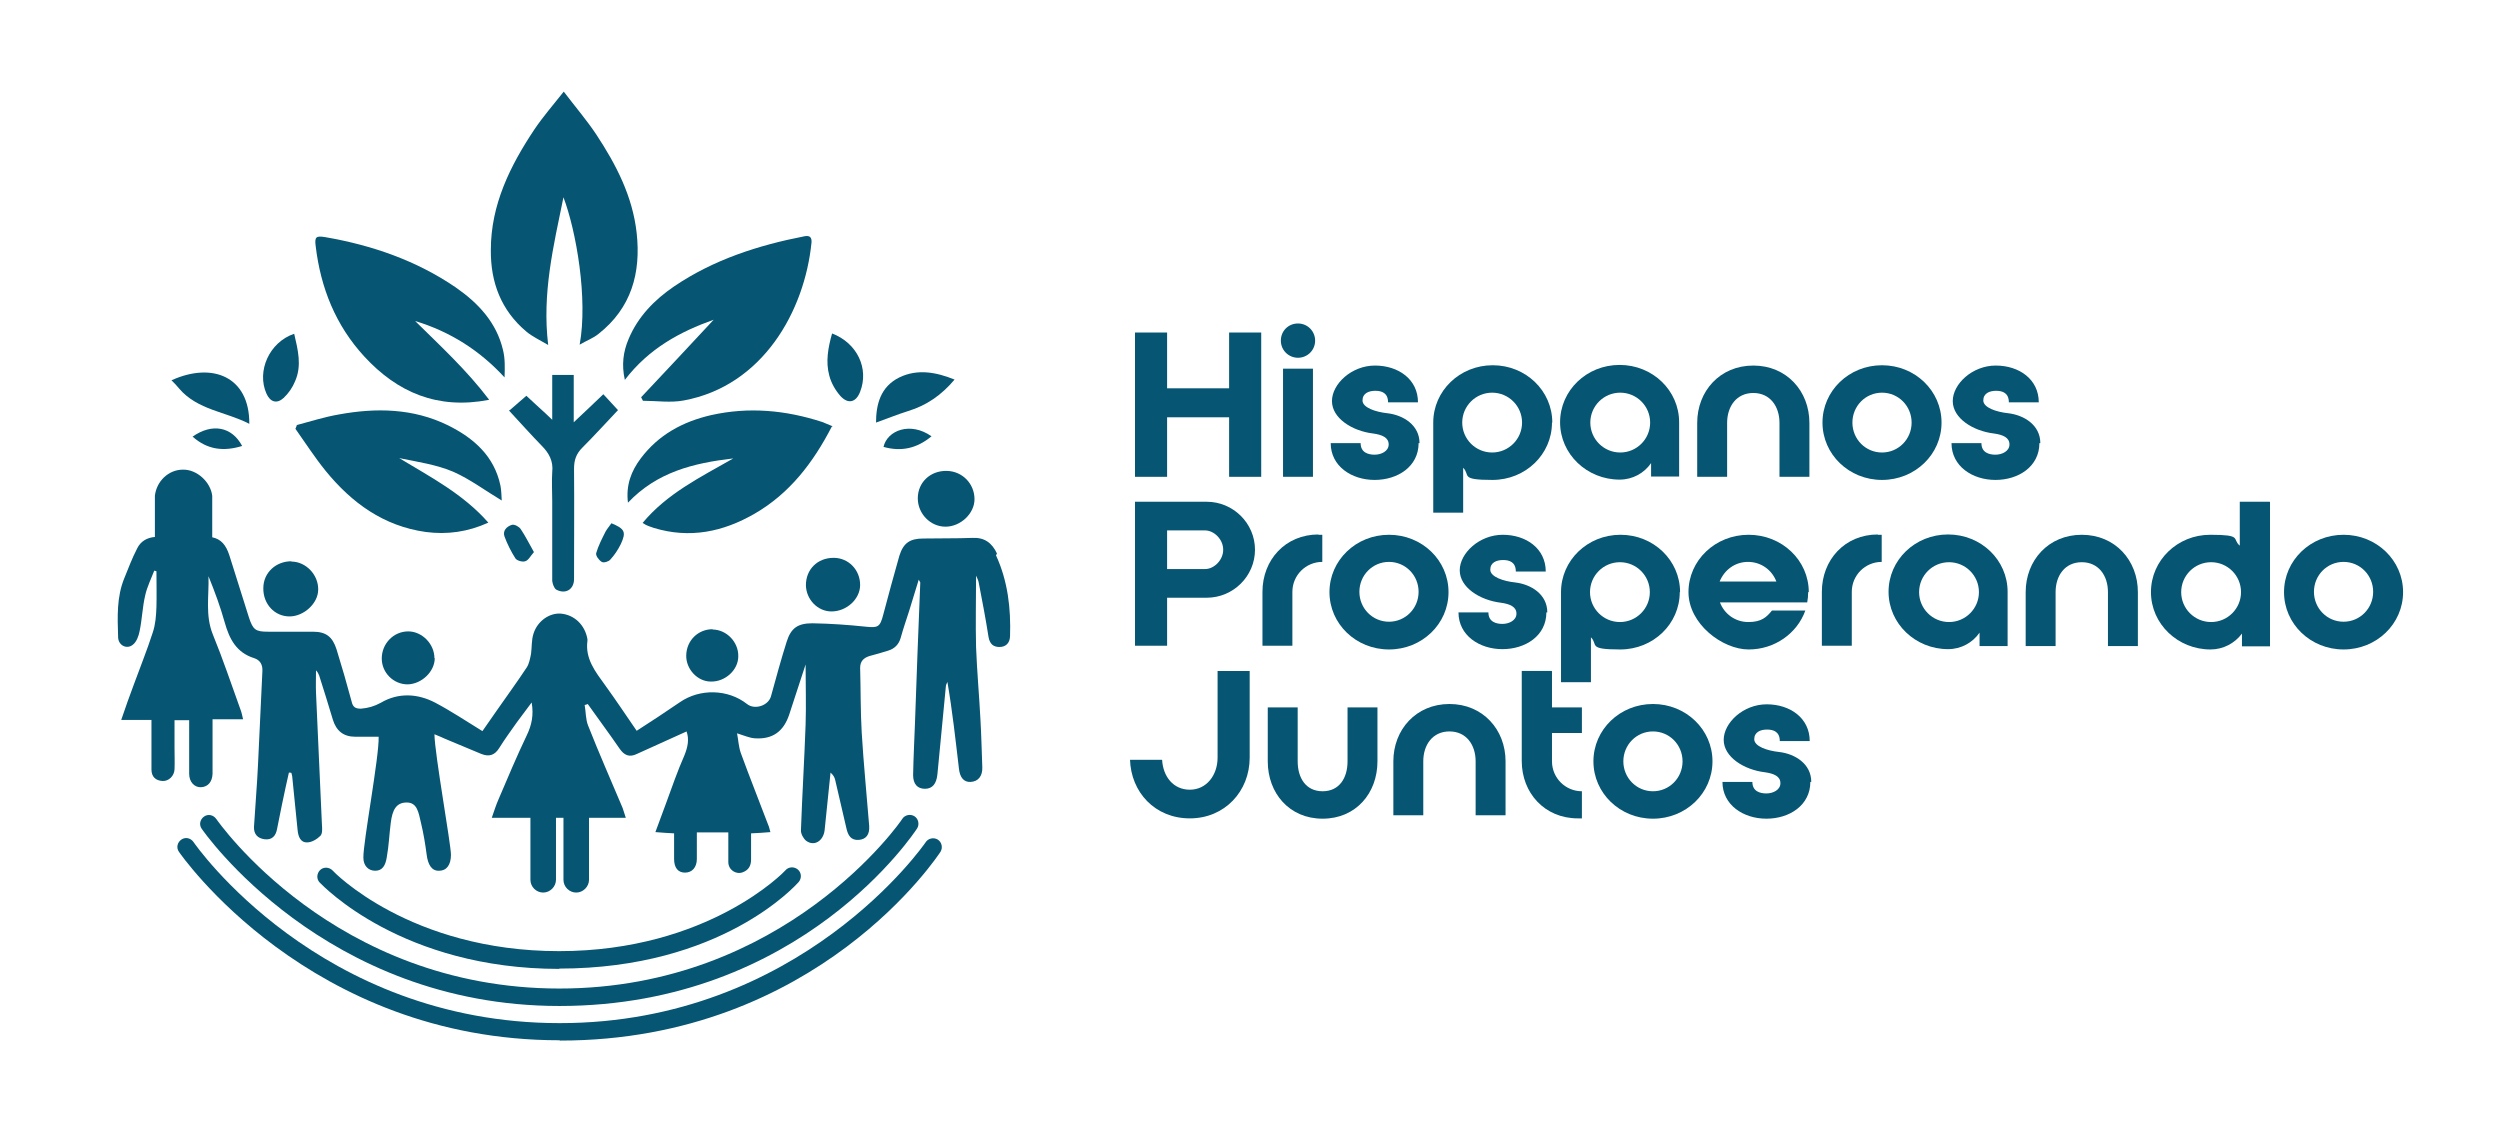 <?xml version="1.0" encoding="UTF-8"?> <svg xmlns="http://www.w3.org/2000/svg" id="Layer_1" data-name="Layer 1" version="1.1" viewBox="0 0 802.2 361.9"><defs><style> .cls-1 { fill: #055573; stroke-width: 0px; } </style></defs><g><g><path class="cls-1" d="M186,110.6c2.7-14.7-1.1-36.5-5.2-47.3-3.2,15.7-6.9,30.8-4.9,47.4-2.7-1.6-5.1-2.7-7-4.3-8.1-6.8-11.5-15.8-11.4-26.2,0-14.5,6.2-27,14-38.7,2.7-4,5.9-7.7,9.4-12.1,3.8,5,7.4,9.2,10.4,13.7,6.4,9.7,11.7,19.9,13,31.7,1.4,12.8-1.7,24-12.2,32.3-1.7,1.4-3.9,2.2-6.1,3.5Z"></path><path class="cls-1" d="M156.9,128.3c-16.5,3.2-29.4-2.4-40-13.9-9.2-10-14-22-15.6-35.4-.4-3,.1-3.4,3.1-2.9,15,2.6,29.2,7.5,41.8,16.1,7.2,5,13.1,11.2,15.2,20.1.7,2.8.6,5.7.5,8.8-8-8.7-17.5-14.7-28.7-18.1,8.1,8,16.5,15.7,23.7,25.2Z"></path><path class="cls-1" d="M205.7,127.5c7.9-8.4,15.7-16.7,23.3-24.9-10.7,3.8-20.8,9.2-28.5,19.3-1.1-4.9-.5-9.1,1.2-13.1,3-7.2,8.3-12.6,14.6-16.9,12.7-8.6,27-13.2,41.9-16.1,1.7-.3,2.3.4,2.2,2-2.2,22-15.6,46-41,50.7-4.2.8-8.8.1-13.1.1l-.6-1.2Z"></path><path class="cls-1" d="M95.2,136.4c4.5-1.2,8.9-2.6,13.5-3.4,12-2.2,23.9-2,35.1,3.5,8.2,4.1,14.8,9.8,16.8,19.4.3,1.6.3,3.3.4,4.7-5.2-3.1-10.1-6.8-15.5-9.2-5.4-2.3-11.5-3.2-17.4-4.4,10.1,6.1,20.5,11.5,28.6,20.7-6.6,3-13.2,3.9-20.1,3-13.5-1.9-23.7-9.3-32.1-19.6-3.5-4.3-6.5-9-9.7-13.5.2-.4.3-.8.5-1.3Z"></path><path class="cls-1" d="M266.9,136.9c-6,11.6-13.5,21.4-24.7,27.9-10.2,5.9-20.9,8.1-32.4,4.6-.6-.2-1.2-.4-1.7-.6-.6-.2-1.1-.5-1.9-1,7.8-9.4,18.4-14.6,29.1-20.7-12.9,1.5-24.5,4.4-33.8,14.2-.7-5.7,1.1-10.2,4.1-14.2,5.7-7.6,13.5-11.8,22.6-13.9,12.1-2.7,23.9-1.6,35.6,2.2,1.1.4,2.1.9,3.4,1.4Z"></path><path class="cls-1" d="M163.6,131.6c1.9-1.7,3.5-3,5.3-4.6,1.1,1,2.5,2.3,3.9,3.6,1.4,1.3,2.9,2.6,4.4,4.1v-14.4h6.9v15.2c3.5-3.3,6.4-6,9.5-9,1.6,1.7,3,3.3,4.7,5.1-3.8,4-7.5,8.1-11.4,12-2,2-2.7,4-2.7,6.8.1,11.8,0,23.6,0,35.4,0,3.3-2.7,5-5.7,3.4-.7-.4-1.2-1.9-1.3-2.8,0-8.5,0-17.1,0-25.6,0-3.1-.2-6.2,0-9.3.4-3.5-1-6.1-3.4-8.5-3.5-3.6-6.9-7.4-10.5-11.3Z"></path><path class="cls-1" d="M312.7,160.2c0,4.6-4.5,8.8-9.3,8.8-4.9,0-8.9-4.2-8.9-9.1,0-5.1,4-8.9,9.3-8.8,5,.1,8.9,4.1,8.9,9.1Z"></path><path class="cls-1" d="M93.5,180.2c4.7,0,8.7,4.3,8.6,9,0,4.4-4.6,8.6-9.2,8.6-4.8,0-8.5-4-8.4-9.1,0-4.9,4-8.6,9-8.6Z"></path><path class="cls-1" d="M276,187.7c0,4.5-4.3,8.5-9.2,8.5-4.4,0-8.1-3.8-8.2-8.4,0-5.1,3.7-8.8,8.9-8.8,4.8,0,8.5,3.9,8.5,8.7Z"></path><path class="cls-1" d="M139.5,211.2c0,4.3-4.2,8.3-8.7,8.4-4.5,0-8.3-3.7-8.3-8.3,0-4.8,3.8-8.7,8.5-8.7,4.4,0,8.4,4,8.4,8.6Z"></path><path class="cls-1" d="M55.1,122c13-5.9,25-1.2,24.9,14-7.5-3.9-16.6-4.4-22.5-11.3-.7-.9-1.5-1.7-2.5-2.7Z"></path><path class="cls-1" d="M281.1,135.7c0-5.9,1.4-11.6,7.5-14.6,5.8-2.8,11.8-1.7,17.7.7-4.2,5-9,8.3-14.9,10.1-3.5,1.1-6.9,2.5-10.3,3.7Z"></path><path class="cls-1" d="M228.6,202c4.5,0,8.4,4,8.3,8.6,0,4.4-4.2,8.2-8.8,8.1-4.3,0-8-4-7.9-8.4.1-4.8,3.8-8.4,8.5-8.4Z"></path><path class="cls-1" d="M267,107c8.1,3.1,11.9,11.3,9,18.7-1.3,3.4-3.8,4.1-6.3,1.4-1.6-1.8-3-4.2-3.6-6.6-1.2-4.4-.4-8.9.9-13.5Z"></path><path class="cls-1" d="M94.4,107.1c1.2,5.2,2.5,10.2.3,15.2-.8,2-2.1,3.9-3.7,5.4-2.2,2-4.3,1.3-5.5-1.4-3.2-7.2.9-16.5,8.9-19.2Z"></path><path class="cls-1" d="M171.3,177.2c-1.1,1.2-1.7,2.6-2.8,2.9-.9.3-2.6-.2-3.1-.9-1.4-2.2-2.6-4.6-3.5-7-.7-1.9.7-3.3,2.4-3.8.8-.2,2.3.6,2.8,1.4,1.5,2.2,2.7,4.7,4.2,7.3Z"></path><path class="cls-1" d="M196.2,167.9c4.3,1.8,4.8,2.8,3,6.7-.9,1.8-2,3.5-3.4,5-.5.6-2.1,1.1-2.7.7-.9-.5-2-2-1.8-2.8.7-2.4,1.9-4.7,3-6.9.5-.9,1.2-1.7,1.9-2.7Z"></path><path class="cls-1" d="M61.8,140.1c6.3-4.4,12.6-3.2,15.9,3-5.8,1.8-11.1,1.3-15.9-3Z"></path><path class="cls-1" d="M298.9,140c-4.7,3.9-9.7,5-15.4,3.4,1.2-5.3,8.6-8.2,15.4-3.4Z"></path></g><path class="cls-1" d="M319.9,177.6c-1.6-3.4-4-5.2-7.9-5-5.2.2-10.5.1-15.7.2-4.3,0-6.4,1.4-7.7,5.5-1.8,6.3-3.5,12.6-5.2,19-1,3.9-1.7,4.2-5.5,3.8-5.7-.6-11.4-1-17.2-1.1-4.7,0-6.9,1.5-8.3,6-1.8,5.7-3.4,11.6-5,17.4-.8,3-5.2,4.5-7.7,2.5-6.1-4.8-15.1-5-21.5-.6-4.5,3.1-9.1,6.1-13.9,9.2-3.5-5.1-6.7-9.9-10.1-14.6-3.1-4.3-6.5-8.5-5.7-14.3,0-.2,0-.4,0-.5-.8-4.6-4.2-7.8-8.5-8.2-3.6-.3-7.5,2.3-8.8,6.4-.7,2.1-.5,4.4-.8,6.5-.3,1.5-.6,3.2-1.4,4.4-3.1,4.7-6.4,9.2-9.6,13.8-1.5,2.1-3,4.3-4.6,6.6-5.2-3.2-10-6.4-15.1-9.1-5.7-3-11.9-3.3-17.5,0-2.2,1.2-4.1,1.7-6.4,1.9-1.9,0-2.6-.6-3-2.4-1.5-5.6-3.1-11.1-4.8-16.6-1.3-4.1-3.4-5.7-7.6-5.7-4.8,0-9.6,0-14.4,0-4,0-4.8-.6-6.1-4.5-2.1-6.7-4.2-13.3-6.3-20-1.1-3.4-2.7-5.2-5.5-5.8v-13.3h0c-.5-4.4-4.9-8.5-9.4-8.4-4.7,0-8.5,3.8-9,8.4h0v13.2c-2.5.2-4.6,1.4-5.7,3.7-1.6,3.1-2.8,6.3-4.1,9.5-2.5,6.1-2.2,12.5-2,18.9,0,2.6,2.7,4.1,4.7,2.5,1.2-.9,1.9-2.8,2.2-4.4.8-3.8.9-7.7,1.8-11.5.6-2.7,1.9-5.3,2.9-7.9.2,0,.5.2.7.2,0,3.8.1,7.6,0,11.4-.1,2.8-.3,5.7-1.2,8.3-1.8,5.6-4,11-6,16.5-1.4,3.7-2.7,7.4-4.1,11.5h9.7c0,1.1,0,2,0,2.8,0,4.4,0,8.7,0,13.1,0,2.4,1.4,3.6,3.6,3.7,1.9.1,3.7-1.6,3.8-3.7.1-2.3,0-4.6,0-6.9,0-3,0-6,0-8.9h4.7c0,1.6,0,3,0,4.4,0,4.3,0,8.5,0,12.8,0,2.6,1.7,4.4,3.8,4.3,2.2-.1,3.6-1.7,3.7-4.3,0-1.4,0-2.8,0-4.3,0-4.3,0-8.6,0-13.2h9.8c-.3-1.3-.5-2.3-.9-3.3-2.9-8-5.6-16.1-8.8-23.9-2.5-6.2-1.2-12.4-1.4-18.7,2,4.9,3.8,9.8,5.2,14.8,1.5,5.3,3.7,9.7,9.5,11.5,1.8.6,2.7,2,2.6,4.1-.5,9.9-.9,19.9-1.4,29.8-.3,6.7-.9,13.5-1.3,20.2-.1,2.4,1.2,3.7,3.4,4,2.4.3,3.6-1.1,4-3.3.2-1.3,2.7-13.4,3.8-18.1.3,0,.5,0,.8.1.1.5.3,1,.3,1.5.6,5.6,1.1,11.3,1.7,16.9.2,2,.9,4,3.1,3.9,1.4,0,3.1-1,4.2-2.1.7-.7.6-2.3.5-3.6-.6-14.1-1.3-28.2-1.9-42.3-.1-2.4,0-4.8,0-7.2.5.5.8,1.1,1,1.6,1.5,4.7,3,9.5,4.4,14.2,1.1,3.6,3.4,5.5,7.2,5.5,2.5,0,4.9,0,7.5,0,.2,6.4-5,33.9-4.9,38.8,0,2.6,1.6,4.2,3.8,4.2,2.3,0,3.3-1.7,3.7-4.3.7-3.8.8-7.4,1.3-11.2.5-3.8,1.6-6.4,5.1-6.4,3.4,0,3.8,3.2,4.6,6.6.8,3.3,1.4,7,1.8,10.1.4,3.2,1.6,5.3,4,5.2,2.4,0,3.8-1.9,3.8-5.1,0-3.5-5.2-32.2-5.3-38.7,1.4.6,2.5,1,3.5,1.5,3.8,1.6,7.7,3.2,11.5,4.8,2.5,1,4.3.5,5.8-1.9,1.8-2.9,3.8-5.6,5.7-8.3,1.5-2,3-4,4.7-6.3.7,4.1,0,7.3-1.6,10.6-3.2,6.7-6.1,13.6-9,20.4-.8,1.8-1.4,3.7-2.2,6,1.4,0,6.4,0,12.4,0v19.9c0,2.3,1.9,4.1,4.1,4.1s4.1-1.9,4.1-4.1v-19.9c.8,0,1.6,0,2.4,0v19.9c0,2.3,1.9,4.1,4.1,4.1s4.1-1.9,4.1-4.1v-19.9c5.8,0,10.5,0,11.8,0-.4-1.3-.7-2.2-1-3.1-3.7-8.8-7.6-17.6-11.1-26.5-.8-2-.7-4.4-1.1-6.6.3,0,.7-.2,1-.3,3.4,4.8,6.9,9.5,10.2,14.3,1.5,2.2,3.2,2.9,5.6,1.7,5.3-2.4,10.6-4.8,15.9-7.2.9,2.5.4,5-.7,7.7-2.2,5-4,10.2-5.9,15.4-1.1,2.9-2.2,5.9-3.4,9.2,2.3.2,4.1.3,6,.4,0,2.9,0,5.5,0,8.2,0,2.9,1.3,4.4,3.5,4.4,2.3,0,3.8-1.7,3.8-4.4,0-2.8,0-5.6,0-8.5h10.1c0,3.3,0,6.4,0,9.5,0,2.5,2.4,4.1,4.6,3.3,1.9-.7,2.7-2.1,2.7-4.1,0-2.8,0-5.6,0-8.4,2.1-.1,4-.2,6.2-.4-.3-1-.4-1.7-.7-2.3-2.9-7.7-6-15.4-8.8-23.1-.7-2-.8-4.3-1.2-6.3,2.3.7,4,1.5,5.7,1.6,5.7.4,9.2-2.2,11-7.5,1.7-5.2,3.4-10.4,5.3-16.2,0,6.9.2,13.1,0,19.3-.4,11.3-1.1,22.7-1.5,34,0,1.1.8,2.6,1.7,3.3,2.6,1.9,5.5,0,5.9-3.4.6-6.2,1.3-12.3,1.9-18.5.9.8,1.3,1.5,1.5,2.4,1.2,5.2,2.4,10.3,3.6,15.5.5,2.2,1.4,3.9,4,3.7,2.3-.2,3.5-1.7,3.3-4.5-.8-10-1.8-20-2.4-30-.4-6.9-.3-13.8-.5-20.7,0-2.1,1.1-3.2,3-3.8,2-.5,3.9-1.1,5.9-1.7,2.1-.6,3.5-2,4.1-4.1.8-2.9,1.8-5.8,2.7-8.6,1-3.2,2-6.5,3.1-10.1.3.6.5.8.5.9-.6,15-1.2,30-1.7,45-.2,5.6-.5,11.2-.6,16.8,0,2.9,1.4,4.4,3.8,4.4,2.4,0,3.7-1.6,4-4.7.9-9.4,1.8-18.7,2.7-28.1,0-.5.3-1,.5-1.5,1.6,9.3,2.6,18.5,3.7,27.8.3,2.9,1.6,4.4,3.7,4.3,2.5-.1,3.9-1.9,3.8-4.7-.2-5.1-.3-10.3-.6-15.4-.4-7.7-1.1-15.4-1.4-23.1-.2-7.7,0-15.3,0-23,.3.7.8,1.6.9,2.5,1.1,5.7,2.2,11.4,3.1,17.2.4,2.2,1.5,3.2,3.5,3.2,2,0,3.3-1.2,3.4-3.4.3-9-.7-17.7-4.5-26Z"></path><g><path class="cls-1" d="M179.5,333.8c-80.4,0-121.7-59.9-122.1-60.5-.9-1.3-.5-3,.8-3.9,1.3-.9,3-.5,3.9.8.4.6,40.2,58.1,117.5,58.1s117-57.4,117.4-58c.8-1.3,2.6-1.7,3.9-.9,1.3.8,1.7,2.6.9,3.9-.4.6-39.3,60.6-122.1,60.6Z"></path><path class="cls-1" d="M179.5,322.8c-75.5,0-114.4-56.3-114.8-56.9-.9-1.3-.5-3,.8-3.9,1.3-.9,3-.5,3.9.8.4.5,37.6,54.4,110.1,54.4s109.7-53.8,110-54.4c.8-1.3,2.6-1.7,3.9-.9,1.3.8,1.7,2.6.9,3.9-.4.6-36.9,57-114.8,57Z"></path><path class="cls-1" d="M179.5,310.9c-50.5,0-75.8-26.6-76.9-27.7-1.1-1.1-1-2.9.1-4,1.1-1.1,2.9-1,4,.1h0c.2.3,24.8,25.9,72.7,25.9s72.4-25.6,72.6-25.9c1-1.2,2.8-1.3,4-.3,1.2,1,1.3,2.8.3,4-1,1.1-24.8,27.8-76.9,27.8Z"></path></g></g><g><path class="cls-1" d="M364.2,153v-46.3h10.3v17.9h19.9v-17.9h10.3v46.3h-10.3v-19.1h-19.9v19.1h-10.3Z"></path><path class="cls-1" d="M422,109.3c0,3.1-2.5,5.5-5.5,5.5s-5.5-2.4-5.5-5.5,2.4-5.5,5.5-5.5,5.5,2.5,5.5,5.5ZM411.7,118.3h9.6v34.7h-9.6v-34.7Z"></path><path class="cls-1" d="M455.2,142.2c0,7.5-6.7,11.8-14.1,11.8s-14.1-4.4-14.1-11.8h9.6c0,3,2.4,3.7,4.5,3.7s4.5-1.1,4.5-3.3-2.1-3.1-5-3.5c-6.7-.8-13.2-4.9-13.2-10.4s6.3-11.4,13.8-11.4,13.8,4.4,13.8,11.8h-9.6c0-3-2-3.7-4.1-3.7s-4.1.8-4.1,3.1,4.2,3.7,8,4.1c5.1.6,10.3,3.8,10.3,9.6Z"></path><path class="cls-1" d="M498,135.6c0,10.2-8.5,18.4-19.1,18.4s-7-1.5-9.4-3.9v14.4h-9.6v-28.9c0-10.2,8.5-18.4,19.1-18.4s19.1,8.2,19.1,18.4ZM488.4,135.6c0-5.3-4.3-9.6-9.6-9.6s-9.6,4.3-9.6,9.6,4.3,9.6,9.6,9.6,9.6-4.3,9.6-9.6Z"></path><path class="cls-1" d="M538.8,135.6v17.3h-9v-4.3c-2.2,3.2-5.9,5.3-10.1,5.3-10.5,0-19.1-8.2-19.1-18.4s8.5-18.4,19.1-18.4,19.1,8.2,19.1,18.4ZM529.5,135.6c0-5.3-4.3-9.6-9.6-9.6s-9.6,4.3-9.6,9.6,4.3,9.6,9.6,9.6,9.6-4.3,9.6-9.6Z"></path><path class="cls-1" d="M562.6,117.3c10.7,0,18,8.2,18,18.4v17.3h-9.6v-17.3c0-5.3-3-9.6-8.4-9.6s-8.4,4.3-8.4,9.6v17.3h-9.6v-17.3c0-10.2,7.3-18.4,18-18.4Z"></path><path class="cls-1" d="M603.9,154c-10.6,0-19.1-8.2-19.1-18.4s8.5-18.4,19.1-18.4,19.1,8.2,19.1,18.4-8.5,18.4-19.1,18.4ZM603.9,126c-5.3,0-9.5,4.3-9.5,9.6s4.2,9.6,9.5,9.6,9.5-4.3,9.5-9.6-4.2-9.6-9.5-9.6Z"></path><path class="cls-1" d="M654.4,142.2c0,7.5-6.7,11.8-14.1,11.8s-14.1-4.4-14.1-11.8h9.6c0,3,2.4,3.7,4.5,3.7s4.5-1.1,4.5-3.3-2.1-3.1-5-3.5c-6.7-.8-13.2-4.9-13.2-10.4s6.3-11.4,13.8-11.4,13.8,4.4,13.8,11.8h-9.6c0-3-2-3.7-4.1-3.7s-4.1.8-4.1,3.1,4.2,3.7,8,4.1c5.1.6,10.3,3.8,10.3,9.6Z"></path><path class="cls-1" d="M364.2,207.3v-46.3h23c8.5,0,15.5,6.9,15.5,15.4s-7,15.4-15.5,15.4h-12.7v15.4h-10.3ZM374.5,170.3v12.3h12.2c2.8,0,5.8-2.8,5.8-6.2s-3-6.2-5.8-6.2h-12.2Z"></path><path class="cls-1" d="M423,171.6h1.3v8.7c-5.3,0-9.6,4.3-9.6,9.6v17.3h-9.6v-17.3c0-10.2,7.3-18.4,18-18.4Z"></path><path class="cls-1" d="M445.7,208.4c-10.6,0-19.1-8.2-19.1-18.4s8.5-18.4,19.1-18.4,19.1,8.2,19.1,18.4-8.5,18.4-19.1,18.4ZM445.7,180.3c-5.3,0-9.5,4.3-9.5,9.6s4.2,9.6,9.5,9.6,9.5-4.3,9.5-9.6-4.2-9.6-9.5-9.6Z"></path><path class="cls-1" d="M496.2,196.5c0,7.5-6.7,11.8-14.1,11.8s-14.1-4.4-14.1-11.8h9.6c0,3,2.4,3.7,4.5,3.7s4.5-1.1,4.5-3.3-2.1-3.1-5-3.5c-6.7-.8-13.2-4.9-13.2-10.4s6.3-11.4,13.8-11.4,13.8,4.4,13.8,11.8h-9.6c0-3-2-3.7-4.1-3.7s-4.1.8-4.1,3.1,4.2,3.7,8,4.1c5.1.6,10.3,3.8,10.3,9.6Z"></path><path class="cls-1" d="M539,190c0,10.2-8.5,18.4-19.1,18.4s-7-1.5-9.4-3.9v14.4h-9.6v-28.9c0-10.2,8.5-18.4,19.1-18.4s19.1,8.2,19.1,18.4ZM529.4,190c0-5.3-4.3-9.6-9.6-9.6s-9.6,4.3-9.6,9.6,4.3,9.6,9.6,9.6,9.6-4.3,9.6-9.6Z"></path><path class="cls-1" d="M580.2,190c0,1.2-.1,2.2-.3,3.3h-28c1.4,3.7,4.9,6.3,9.1,6.3s5.8-1.5,7.6-3.7h10.7c-2.6,7.3-9.8,12.5-18.2,12.5s-19.3-8.2-19.3-18.4,8.6-18.4,19.3-18.4,19.3,8.2,19.3,18.4ZM570,186.6c-1.4-3.7-4.9-6.3-9.1-6.3s-7.6,2.6-9.1,6.3h18.1Z"></path><path class="cls-1" d="M602.5,171.6h1.3v8.7c-5.3,0-9.6,4.3-9.6,9.6v17.3h-9.6v-17.3c0-10.2,7.3-18.4,18-18.4Z"></path><path class="cls-1" d="M644.2,190v17.3h-9v-4.3c-2.2,3.2-5.9,5.3-10.1,5.3-10.5,0-19.1-8.2-19.1-18.4s8.5-18.4,19.1-18.4,19.1,8.2,19.1,18.4ZM635,190c0-5.3-4.3-9.6-9.6-9.6s-9.6,4.3-9.6,9.6,4.3,9.6,9.6,9.6,9.6-4.3,9.6-9.6Z"></path><path class="cls-1" d="M668,171.6c10.7,0,18,8.2,18,18.4v17.3h-9.6v-17.3c0-5.3-3-9.6-8.4-9.6s-8.4,4.3-8.4,9.6v17.3h-9.6v-17.3c0-10.2,7.3-18.4,18-18.4Z"></path><path class="cls-1" d="M728.4,161.1v46.3h-9v-4.1c-2.3,3.1-6,5.1-10.1,5.1-10.5,0-19.1-8.2-19.1-18.4s8.5-18.4,19-18.4,6.9,1.3,9.5,3.5v-14.1h9.6ZM709.5,199.6c5.3,0,9.6-4.3,9.6-9.6s-4.3-9.6-9.6-9.6-9.6,4.3-9.6,9.6,4.3,9.6,9.6,9.6Z"></path><path class="cls-1" d="M752,208.4c-10.6,0-19.1-8.2-19.1-18.4s8.5-18.4,19.1-18.4,19.1,8.2,19.1,18.4-8.5,18.4-19.1,18.4ZM752,180.3c-5.3,0-9.5,4.3-9.5,9.6s4.2,9.6,9.5,9.6,9.5-4.3,9.5-9.6-4.2-9.6-9.5-9.6Z"></path><path class="cls-1" d="M362.6,243.8h10.3c.3,5.4,3.6,9.6,8.9,9.6s8.9-4.6,8.9-10.3v-27.8h10.3v27.8c0,10.8-8,19.5-19.2,19.5s-18.9-8.4-19.2-18.9Z"></path><path class="cls-1" d="M416.4,227v17.3c0,5.3,2.6,9.6,8,9.6s8-4.3,8-9.6v-17.3h9.6v17.3c0,10.2-6.9,18.4-17.6,18.4s-17.6-8.2-17.6-18.4v-17.3h9.6Z"></path><path class="cls-1" d="M465.1,225.9c10.7,0,18,8.2,18,18.4v17.3h-9.6v-17.3c0-5.3-3-9.6-8.4-9.6s-8.4,4.3-8.4,9.6v17.3h-9.6v-17.3c0-10.2,7.3-18.4,18-18.4Z"></path><path class="cls-1" d="M498,215.4v11.6h9.6v8.2h-9.6v9.1c0,5.3,4.3,9.6,9.6,9.6v8.7h-1.3c-10.7,0-18-8.2-18-18.4v-28.9h9.6Z"></path><path class="cls-1" d="M530.4,262.7c-10.6,0-19.1-8.2-19.1-18.4s8.5-18.4,19.1-18.4,19.1,8.2,19.1,18.4-8.5,18.4-19.1,18.4ZM530.4,234.7c-5.3,0-9.5,4.3-9.5,9.6s4.2,9.6,9.5,9.6,9.5-4.3,9.5-9.6-4.2-9.6-9.5-9.6Z"></path><path class="cls-1" d="M580.9,250.9c0,7.5-6.7,11.8-14.1,11.8s-14.1-4.4-14.1-11.8h9.6c0,3,2.4,3.7,4.5,3.7s4.5-1.1,4.5-3.3-2.1-3.1-5-3.5c-6.7-.8-13.2-4.9-13.2-10.4s6.3-11.4,13.8-11.4,13.8,4.4,13.8,11.8h-9.6c0-3-2-3.7-4.1-3.7s-4.1.8-4.1,3.1,4.2,3.7,8,4.1c5.1.6,10.3,3.8,10.3,9.6Z"></path></g></svg> 